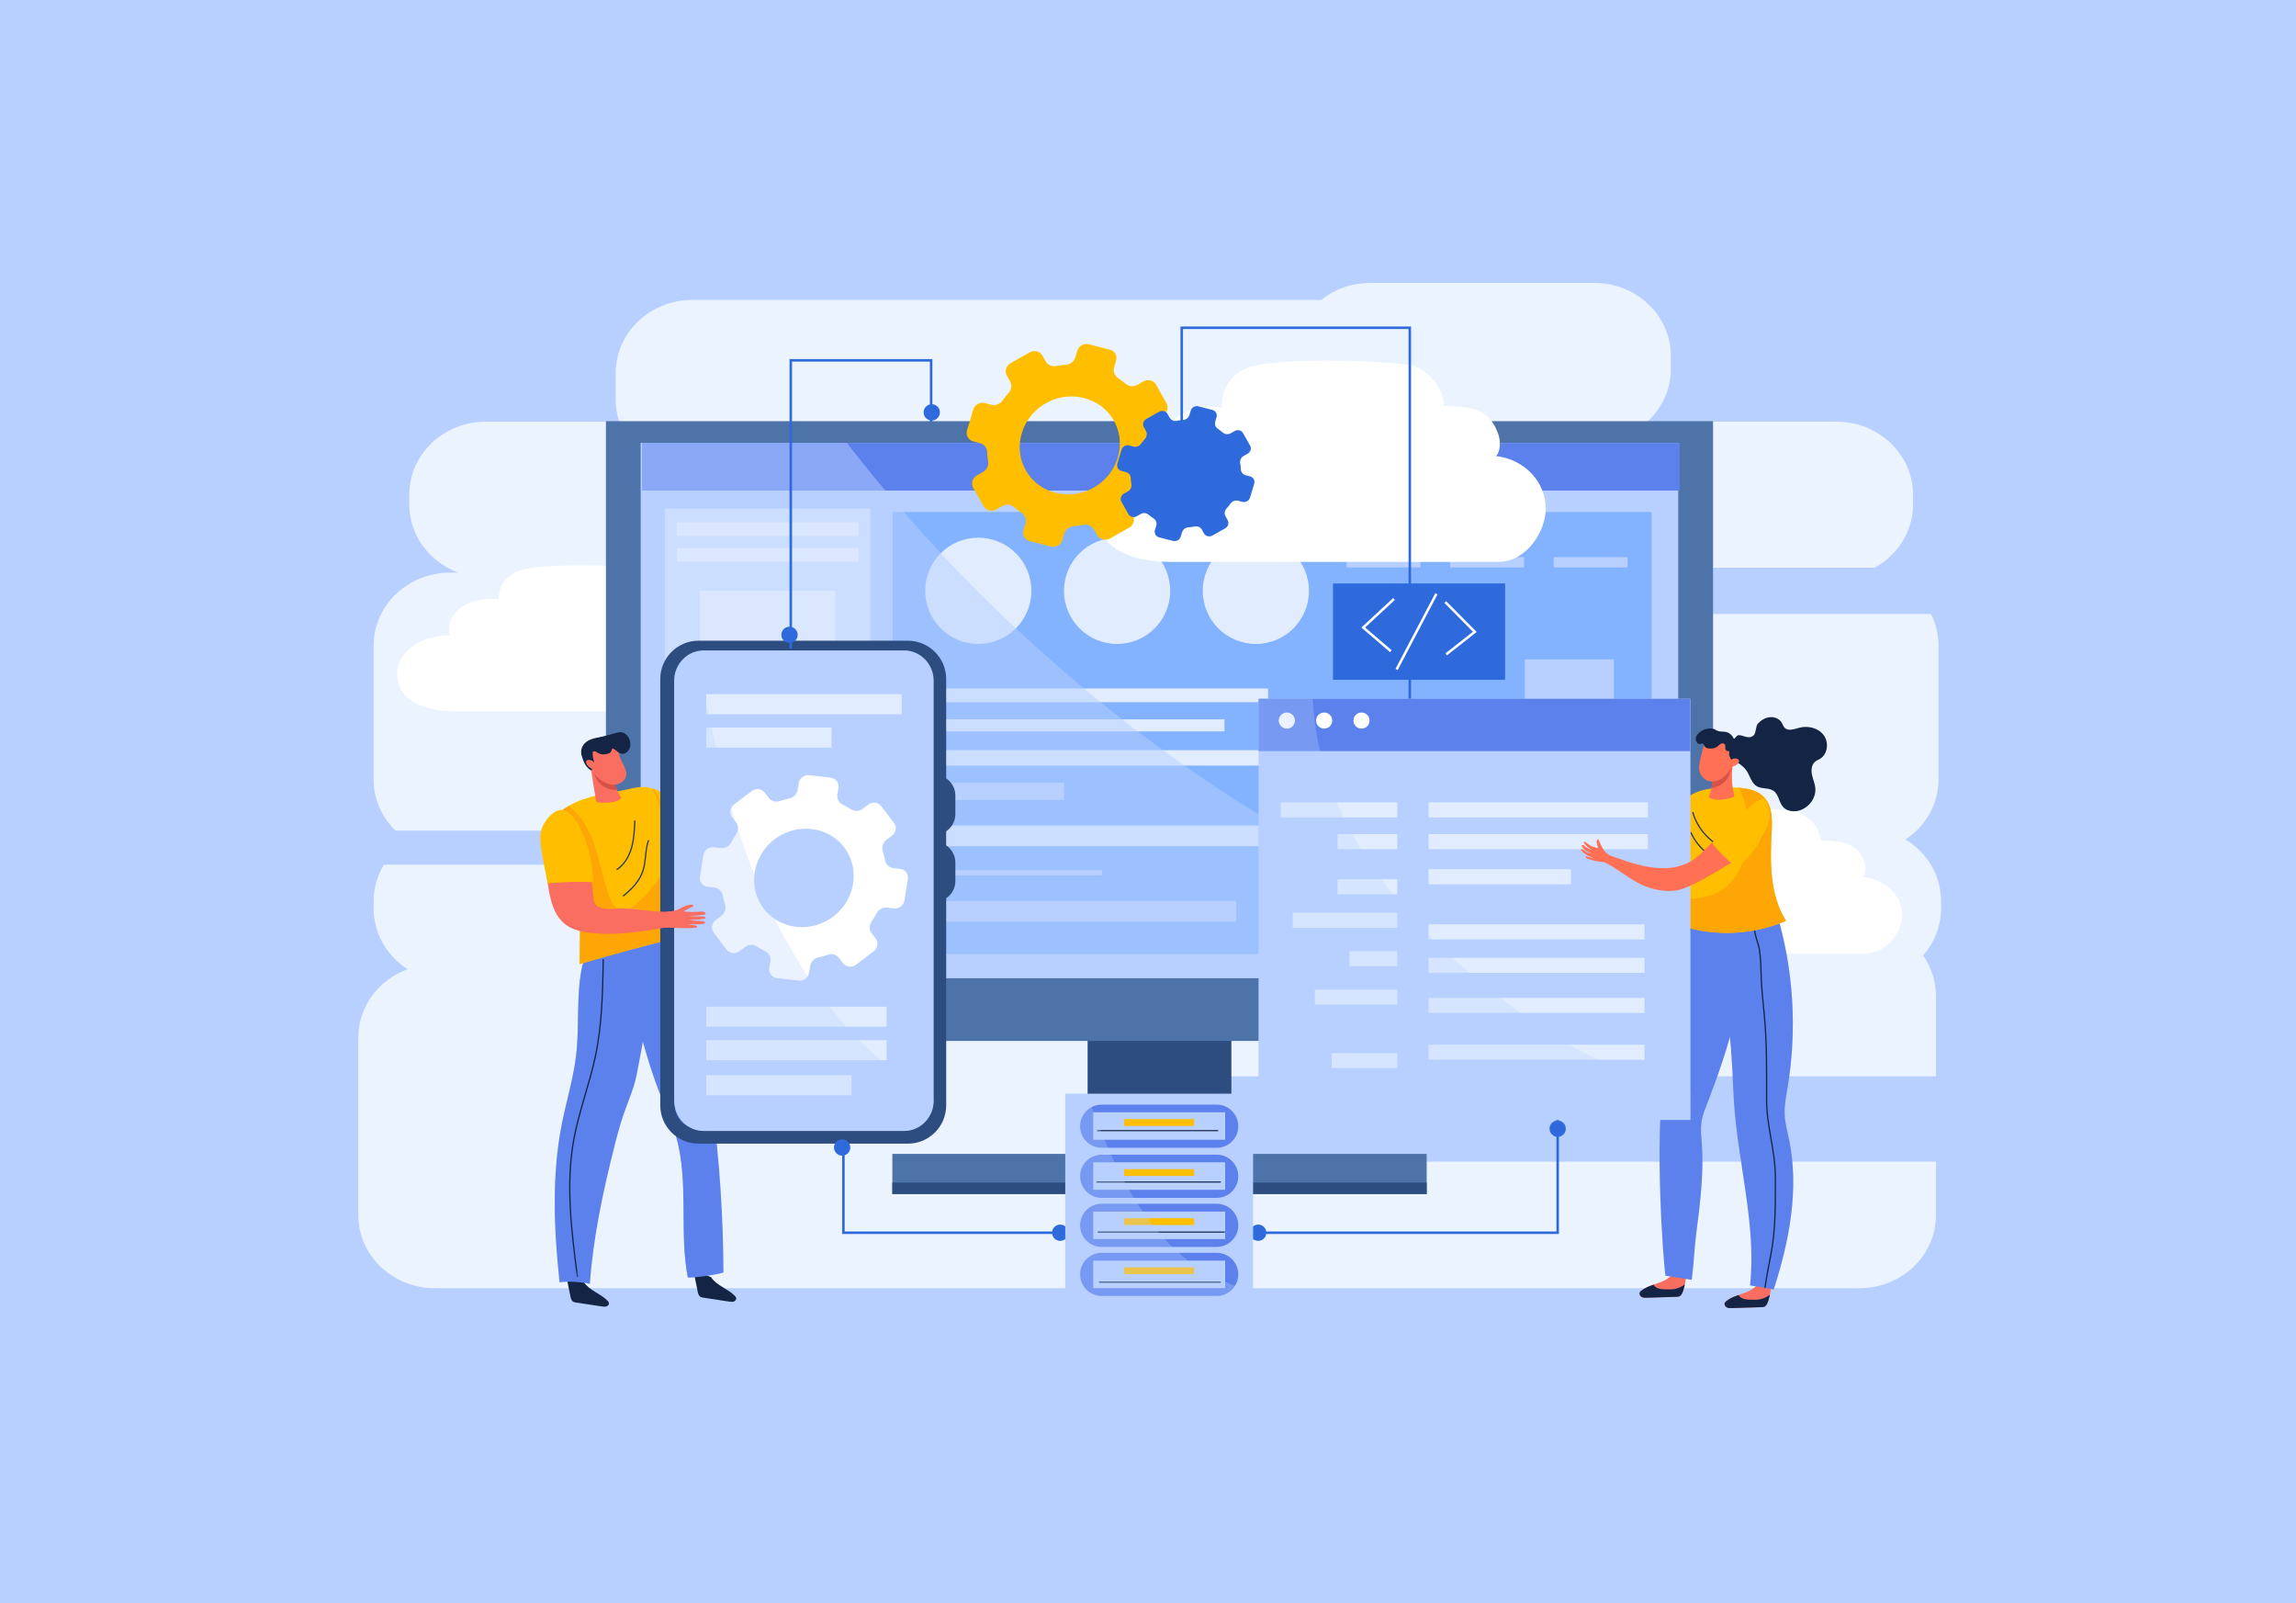 <svg width="487" height="340" viewBox="0 0 487 340" fill="none" xmlns="http://www.w3.org/2000/svg">
<rect width="487" height="340" fill="#B8D0FF"/>
<path d="M246.021 246.303C240.796 246.303 236.559 242.258 236.559 237.272C236.559 232.286 240.796 228.24 246.021 228.24H410.63V211.208C410.63 208.024 409.62 205.063 407.898 202.602C410.28 199.907 411.715 196.43 411.715 192.63V191.083C411.715 185.581 408.706 180.754 404.182 178.011C408.408 175.215 411.173 170.558 411.173 165.28V136.893C411.173 134.49 410.599 132.215 409.573 130.185H307.11C304.272 130.185 301.975 127.989 301.975 125.284C301.975 122.578 304.277 120.382 307.11 120.382H397.633C402.492 117.708 405.767 112.701 405.767 106.965V104.903C405.767 96.35 398.505 89.418 389.548 89.418H349.398C352.481 86.6 354.405 82.629 354.405 78.233V75.485C354.405 66.932 347.144 60 338.187 60H290.615C286.65 60 283.024 61.361 280.207 63.615H146.817C137.86 63.615 130.599 70.547 130.599 79.1V84.777C130.599 86.393 130.859 87.956 131.343 89.423H103.031C94.074 89.423 86.812 96.355 86.812 104.908V106.971C86.812 113.562 91.129 119.186 97.21 121.424H95.461C86.504 121.424 79.243 128.356 79.243 136.909V165.296C79.243 169.516 81.018 173.344 83.894 176.135H191.688C193.777 176.135 195.473 177.751 195.473 179.749C195.473 181.748 193.777 183.364 191.688 183.364H81.427C80.045 185.645 79.248 188.281 79.248 191.104V192.651C79.248 198.02 82.113 202.751 86.462 205.531C80.348 207.748 76 213.393 76 220.006V257.684C76 266.238 83.261 273.169 92.219 273.169H394.407C403.364 273.169 410.625 266.238 410.625 257.684V246.33H246.016L246.021 246.303Z" fill="#EBF3FF"/>
<path d="M152.628 134.568C153.436 133.813 153.362 132.197 153.037 131.32C151.857 128.136 149.593 126.86 144.282 126.86C144.096 126.86 143.91 126.86 143.729 126.871C143.692 123.591 140.162 120.784 137.68 120.524C130.472 119.753 115.109 119.434 110.341 120.949C107.949 121.709 105.796 123.628 105.796 126.929C105.796 126.993 105.796 127.062 105.801 127.126C105.2 127.03 104.573 126.977 103.935 126.977C99.13 126.977 95.233 129.827 95.233 133.34C95.233 133.824 95.308 134.292 95.446 134.738C95.377 134.738 95.302 134.738 95.233 134.738C95.01 134.738 94.792 134.744 94.569 134.754H94.085C93.707 134.754 93.335 134.808 92.979 134.909C87.977 135.674 84.219 138.938 84.219 142.85C84.219 147.332 87.924 150.856 96.998 150.856H152.995C157.869 150.856 161.096 146.082 161.096 142.68C161.096 138.497 157.396 135.052 152.628 134.568Z" fill="white"/>
<path d="M395.029 185.956C395.837 185.202 395.763 183.586 395.439 182.708C394.259 179.524 391.994 178.248 386.683 178.248C386.497 178.248 386.311 178.248 386.131 178.259C386.093 174.979 382.564 172.173 380.081 171.907C372.873 171.136 357.51 170.817 352.742 172.332C350.35 173.092 348.197 175.011 348.197 178.312C348.197 178.376 348.197 178.44 348.202 178.509C347.602 178.413 346.974 178.36 346.336 178.36C341.531 178.36 337.634 181.209 337.634 184.723C337.634 185.207 337.709 185.675 337.847 186.121C337.778 186.121 337.704 186.121 337.634 186.121C337.411 186.121 337.193 186.127 336.97 186.137H336.486C336.109 186.137 335.737 186.19 335.381 186.291C330.378 187.057 326.62 190.321 326.62 194.233C326.62 198.714 330.325 202.239 339.399 202.239H395.396C400.271 202.239 403.497 197.465 403.497 194.063C403.497 189.879 399.798 186.435 395.029 185.951V185.956Z" fill="white"/>
<path d="M261.187 218.742H230.69V245.518H261.187V218.742Z" fill="#2D4C7F"/>
<path d="M302.613 244.688H189.27V253.209H302.613V244.688Z" fill="#4E73A8"/>
<path d="M302.613 250.773H189.27V253.208H302.613V250.773Z" fill="#2D4C7F"/>
<path d="M363.351 89.312H128.525V220.735H363.351V89.312Z" fill="#4E73A8"/>
<path d="M355.968 93.926H135.909V207.429H355.968V93.926Z" fill="#B8D0FF"/>
<path d="M356.272 93.926H136.165V104.026H356.272V93.926Z" fill="#5D81EC"/>
<path d="M184.629 107.844H141.023V203.055H184.629V107.844Z" fill="#E1EDFF"/>
<path d="M182.083 110.754H143.564V113.662H182.083V110.754Z" fill="white"/>
<path d="M182.083 116.207H143.564V119.115H182.083V116.207Z" fill="white"/>
<path d="M182.083 161.629H143.564V164.537H182.083V161.629Z" fill="white"/>
<path d="M182.083 167.535H143.564V169.172H182.083V167.535Z" fill="white"/>
<path d="M182.083 170.805H143.564V172.442H182.083V170.805Z" fill="white"/>
<path d="M182.083 174.441H143.564V176.079H182.083V174.441Z" fill="white"/>
<path d="M177.181 125.289H148.476V154.361H177.181V125.289Z" fill="white"/>
<path d="M150.814 181.129V194.519L162.376 187.827L150.814 181.129Z" fill="#B8D0FF"/>
<path d="M165.417 181.129V194.519L176.979 187.827L165.417 181.129Z" fill="#B8D0FF"/>
<path d="M350.317 108.57H189.333V202.325H350.317V108.57Z" fill="#83B3FF"/>
<path d="M218.767 125.288C218.767 131.507 213.722 136.552 207.502 136.552C201.283 136.552 196.238 131.507 196.238 125.288C196.238 119.068 201.283 114.023 207.502 114.023C213.722 114.023 218.767 119.068 218.767 125.288Z" fill="#E1EDFF"/>
<path d="M248.206 125.288C248.206 131.507 243.161 136.552 236.942 136.552C230.722 136.552 225.678 131.507 225.678 125.288C225.678 119.068 230.722 114.023 236.942 114.023C243.161 114.023 248.206 119.068 248.206 125.288Z" fill="#E1EDFF"/>
<path d="M277.64 125.288C277.64 131.507 272.595 136.552 266.376 136.552C260.156 136.552 255.111 131.507 255.111 125.288C255.111 119.068 260.156 114.023 266.376 114.023C272.595 114.023 277.64 119.068 277.64 125.288Z" fill="#E1EDFF"/>
<path d="M301.306 118.145H285.635V120.324H301.306V118.145Z" fill="#B8D0FF"/>
<path d="M323.265 118.145H307.594V120.324H323.265V118.145Z" fill="#B8D0FF"/>
<path d="M345.23 118.145H329.559V120.324H345.23V118.145Z" fill="#B8D0FF"/>
<path d="M268.975 146H196.238V148.908H268.975V146Z" fill="#E1EDFF"/>
<path d="M259.72 152.547H196.238V155.093H259.72V152.547Z" fill="#E1EDFF"/>
<path d="M314.706 159.082H196.238V162.351H314.706V159.082Z" fill="#E1EDFF"/>
<path d="M225.73 165.988H196.238V169.624H225.73V165.988Z" fill="#B8D0FF"/>
<path d="M277.714 175.074H196.238V179.433H277.714V175.074Z" fill="#E1EDFF"/>
<path d="M233.731 184.523H196.238V185.613H233.731V184.523Z" fill="#B8D0FF"/>
<path d="M262.218 191.062H196.238V195.421H262.218V191.062Z" fill="#B8D0FF"/>
<path d="M342.323 139.82H323.425V195.418H342.323V139.82Z" fill="#B8D0FF"/>
<g style="mix-blend-mode:multiply" opacity="0.5">
<path d="M340.015 206.763C331.297 204.658 322.978 201.267 314.855 197.508C306.712 193.734 298.531 189.944 290.509 185.915C247.477 164.284 209.23 132.055 179.626 93.93H135.909V207.433H342.987C341.993 207.22 340.999 207.002 340.015 206.763Z" fill="#B8D0FF"/>
</g>
<path d="M317.338 96.705C318.338 95.668 318.253 93.436 317.849 92.234C316.382 87.849 313.57 86.094 306.973 86.094C306.744 86.094 306.51 86.094 306.287 86.105C306.239 81.587 301.859 77.722 298.776 77.355C289.824 76.292 270.735 75.851 264.813 77.94C261.847 78.987 259.168 81.629 259.168 86.179C259.168 86.27 259.168 86.36 259.173 86.451C258.423 86.318 257.653 86.249 256.855 86.249C250.886 86.249 246.043 90.172 246.043 95.014C246.043 95.679 246.138 96.322 246.309 96.944C246.218 96.944 246.133 96.944 246.043 96.944C245.766 96.944 245.49 96.955 245.219 96.965H244.618C244.15 96.965 243.688 97.04 243.247 97.178C237.033 98.23 232.365 102.728 232.365 108.118C232.365 114.289 236.969 119.148 248.238 119.148H317.806C323.866 119.148 327.869 112.572 327.869 107.889C327.869 102.127 323.271 97.38 317.349 96.715L317.338 96.705Z" fill="white"/>
<path d="M247.414 85.485L245.192 81.557C244.677 80.648 243.486 80.339 242.534 80.876L241.259 81.599C240.445 82.056 239.446 81.971 238.766 81.387C238.239 80.945 237.697 80.531 237.139 80.153C236.384 79.654 236.06 78.729 236.32 77.857L236.73 76.48C237.043 75.459 236.448 74.412 235.411 74.152L230.941 73.004C229.904 72.738 228.814 73.349 228.511 74.375L228.097 75.746C227.836 76.624 227.039 77.256 226.119 77.336C225.428 77.384 224.726 77.479 224.035 77.612C223.132 77.793 222.228 77.389 221.787 76.613L221.096 75.39C220.58 74.481 219.395 74.178 218.443 74.71L214.345 77.022C213.393 77.559 213.042 78.729 213.553 79.643L214.249 80.866C214.685 81.642 214.568 82.625 213.946 83.316C213.473 83.837 213.037 84.385 212.633 84.954C212.096 85.703 211.145 86.054 210.257 85.825L208.869 85.469C207.827 85.209 206.738 85.82 206.435 86.846L205.111 91.263C204.803 92.284 205.393 93.326 206.429 93.592L207.822 93.948C208.71 94.171 209.337 94.926 209.374 95.835C209.406 96.505 209.475 97.185 209.592 97.855C209.741 98.737 209.295 99.641 208.487 100.098L207.211 100.816C206.259 101.347 205.908 102.528 206.424 103.431L208.646 107.36C209.162 108.274 210.353 108.577 211.304 108.035L212.58 107.317C213.393 106.855 214.393 106.94 215.073 107.53C215.589 107.976 216.136 108.38 216.7 108.758C217.46 109.263 217.779 110.182 217.513 111.054L217.098 112.426C216.795 113.452 217.385 114.493 218.422 114.759L222.893 115.902C223.934 116.168 225.014 115.551 225.327 114.531L225.736 113.159C226.002 112.293 226.794 111.644 227.714 111.575C228.41 111.522 229.101 111.426 229.798 111.299C230.707 111.118 231.61 111.522 232.052 112.303L232.737 113.521C233.258 114.435 234.449 114.738 235.395 114.201L239.494 111.894C240.445 111.357 240.796 110.182 240.275 109.273L239.589 108.056C239.148 107.28 239.26 106.296 239.882 105.611C240.355 105.079 240.796 104.542 241.2 103.973C241.742 103.224 242.699 102.873 243.576 103.102L244.974 103.453C246.006 103.718 247.095 103.107 247.409 102.081L248.733 97.669C249.041 96.648 248.451 95.606 247.414 95.341L246.022 94.984C245.139 94.761 244.517 94.006 244.475 93.097C244.437 92.427 244.374 91.747 244.257 91.077C244.103 90.195 244.549 89.296 245.362 88.839L246.638 88.122C247.584 87.579 247.941 86.415 247.42 85.501L247.414 85.485ZM232.721 102.948C227.209 106.626 219.862 104.75 217.189 98.982C215.084 94.442 216.769 88.855 221.106 85.958C226.608 82.285 233.955 84.161 236.634 89.934C238.728 94.469 237.049 100.056 232.727 102.948H232.721Z" fill="#FFBF00"/>
<path d="M265.138 94.464L263.66 91.849C263.314 91.243 262.528 91.04 261.895 91.397L261.05 91.875C260.508 92.183 259.838 92.125 259.391 91.737C259.04 91.439 258.684 91.168 258.307 90.918C257.807 90.589 257.589 89.972 257.765 89.393L258.036 88.478C258.243 87.798 257.85 87.102 257.159 86.931L254.182 86.166C253.491 85.99 252.768 86.394 252.566 87.08L252.289 87.995C252.119 88.579 251.588 88.999 250.971 89.052C250.514 89.084 250.046 89.148 249.584 89.239C248.983 89.355 248.382 89.09 248.085 88.574L247.627 87.761C247.287 87.16 246.495 86.953 245.863 87.309L243.136 88.845C242.503 89.201 242.269 89.983 242.609 90.589L243.072 91.402C243.364 91.923 243.284 92.577 242.87 93.034C242.556 93.379 242.269 93.746 241.998 94.124C241.642 94.623 241.004 94.857 240.419 94.703L239.494 94.464C238.803 94.288 238.08 94.698 237.878 95.378L236.996 98.318C236.788 98.998 237.182 99.695 237.873 99.865L238.798 100.104C239.393 100.253 239.808 100.753 239.834 101.359C239.856 101.805 239.904 102.257 239.978 102.703C240.079 103.293 239.781 103.889 239.239 104.197L238.394 104.67C237.761 105.026 237.527 105.813 237.868 106.414L239.345 109.029C239.691 109.635 240.478 109.837 241.116 109.476L241.961 108.997C242.503 108.694 243.167 108.748 243.619 109.136C243.959 109.433 244.326 109.704 244.704 109.954C245.209 110.289 245.421 110.906 245.246 111.485L244.969 112.394C244.767 113.08 245.161 113.771 245.852 113.946L248.823 114.707C249.515 114.882 250.237 114.478 250.439 113.798L250.716 112.883C250.891 112.304 251.418 111.873 252.034 111.831C252.497 111.793 252.959 111.73 253.422 111.645C254.028 111.522 254.628 111.793 254.921 112.309L255.383 113.122C255.729 113.728 256.515 113.93 257.148 113.574L259.875 112.038C260.508 111.682 260.741 110.9 260.396 110.294L259.939 109.481C259.641 108.965 259.721 108.312 260.135 107.854C260.449 107.504 260.747 107.142 261.013 106.765C261.374 106.265 262.012 106.036 262.597 106.185L263.522 106.419C264.207 106.595 264.93 106.185 265.143 105.505L266.025 102.571C266.233 101.89 265.839 101.199 265.148 101.018L264.223 100.779C263.633 100.63 263.224 100.131 263.192 99.525C263.171 99.078 263.123 98.626 263.049 98.18C262.942 97.59 263.24 96.994 263.782 96.691L264.633 96.213C265.26 95.857 265.499 95.081 265.154 94.475L265.138 94.464Z" fill="#2E6ADB"/>
<path d="M156.997 276.987C156.997 278.651 148.189 280.001 137.329 280.001C126.468 280.001 117.66 278.651 117.66 276.987C117.66 275.323 126.468 273.973 137.329 273.973C148.189 273.973 156.997 275.323 156.997 276.987Z" fill="#B8D0FF"/>
<path d="M150.805 270.819C152.006 272.653 154.372 273.248 155.887 274.817C155.993 274.928 156.1 275.05 156.142 275.205C156.232 275.534 155.977 275.874 155.669 275.991C155.361 276.108 155.015 276.06 154.691 276.013C152.841 275.731 150.996 275.449 149.146 275.173C148.944 275.141 148.742 275.109 148.567 275.003C148.19 274.774 148.067 274.28 147.977 273.838C147.706 272.509 147.44 271.181 147.169 269.852C148.402 270.027 149.62 270.303 150.81 270.819" fill="#132444"/>
<path d="M146.408 270.907C146.238 270.907 146.068 270.907 145.893 270.902C144.037 261.296 146.121 250.755 143.479 241.255C142.661 238.31 141.406 235.541 140.284 232.724C136.659 223.602 133.507 211.322 132.741 201.397C136.425 200.542 140.019 200.329 143.617 198.676C150.299 220.922 153.367 246.391 153.452 269.865C151.139 270.445 148.784 270.785 146.408 270.907Z" fill="#5D81EC"/>
<g style="mix-blend-mode:multiply" opacity="0.4">
<path d="M138.615 217.688C141.518 222.286 143.07 227.687 144.798 232.833C148.944 245.165 148.885 258.444 148.636 270.718C147.897 270.798 147.152 270.867 146.403 270.91C146.233 270.91 146.063 270.91 145.887 270.904C144.032 261.299 146.116 250.758 143.474 241.258C142.655 238.313 141.401 235.544 140.279 232.726C137.94 226.842 136.175 220.681 135.006 214.387C136.478 215.083 137.674 216.21 138.61 217.693L138.615 217.688Z" fill="#5D81EC"/>
</g>
<path d="M123.811 271.85C125.012 273.684 127.378 274.28 128.893 275.853C128.999 275.965 129.105 276.087 129.148 276.236C129.238 276.565 128.983 276.906 128.675 277.023C128.366 277.14 128.021 277.092 127.697 277.044C125.847 276.762 124.002 276.48 122.152 276.204C121.95 276.172 121.748 276.14 121.573 276.034C121.195 275.805 121.073 275.311 120.983 274.87C120.712 273.541 120.441 272.212 120.175 270.883C121.408 271.058 122.631 271.335 123.816 271.85" fill="#132444"/>
<path d="M140.636 198.504C139.477 203.373 135.623 225.386 134.9 228.565C134.299 231.186 133.194 233.641 132.311 236.172C131.535 238.404 130.929 240.696 130.35 242.992C127.915 252.598 125.826 262.347 125.114 272.25C123.009 271.788 120.829 271.665 118.692 271.899C117.507 260.747 116.996 249.376 119.165 238.383C120.138 233.471 121.637 228.666 122.211 223.69C122.918 217.598 122.222 211.363 123.381 205.345C123.492 204.766 123.631 204.171 123.992 203.713C124.465 203.113 125.231 202.858 125.948 202.634C130.823 201.141 135.729 199.764 140.647 198.504" fill="#5D81EC"/>
<path d="M127.957 203.395C127.835 210.305 127.712 217.263 126.282 224.025C125.039 229.926 122.822 235.598 121.727 241.53C119.957 251.157 121.216 261.055 122.476 270.762" stroke="#132444" stroke-width="0.266" stroke-miterlimit="10"/>
<g style="mix-blend-mode:multiply" opacity="0.3">
<path d="M122.205 223.693C122.822 218.377 122.37 212.955 123.019 207.66C124.917 211.886 125.437 216.208 124.906 220.987C124.029 228.838 121.275 236.328 120.547 244.206C119.989 250.266 119.659 256.523 120.425 262.578C120.813 265.656 121.53 271.104 125.124 272.045C125.124 272.114 125.113 272.178 125.108 272.247C123.003 271.785 120.823 271.663 118.686 271.896C117.501 260.744 116.991 249.373 119.159 238.38C120.132 233.468 121.631 228.663 122.205 223.687V223.693Z" fill="#5D81EC"/>
</g>
<path d="M139.684 168.13C144.468 172.224 149.465 176.046 154.637 179.575C156.918 175.557 158.874 171.331 160.464 166.961C161.59 167.535 162.723 168.114 163.85 168.689C163.207 173.281 161.846 177.763 159.852 181.904C159.273 183.11 158.587 184.344 157.481 185.029C155.286 186.39 152.511 185.093 150.273 183.796C147.881 182.414 145.489 181.027 143.097 179.644C142.735 179.437 142.363 179.219 142.097 178.884C141.709 178.401 141.603 177.741 141.513 177.119C141.082 174.228 140.652 171.336 139.679 168.13" fill="#FA6E61"/>
<path d="M139.131 167.389C142.629 169.239 145.839 171.631 148.609 174.454C148.912 174.762 149.226 175.113 149.236 175.544C149.247 175.836 149.103 176.113 148.965 176.378C148.088 178.069 147.211 179.754 146.328 181.444C146.265 181.572 146.19 181.705 146.057 181.763C145.903 181.832 145.728 181.774 145.568 181.715C142.783 180.674 139.817 179.483 138.179 177C137.148 175.437 136.771 173.534 136.574 171.669C136.457 170.574 136.409 169.393 136.978 168.453C137.547 167.506 138.95 167.001 139.126 167.389" fill="#FFBF00"/>
<path d="M159.9 168.469C160.225 167.299 160.623 165.566 160.395 164.609C160.241 163.966 160.118 162.797 160.384 162.228C160.453 162.079 160.65 161.936 160.809 162.042C160.921 162.116 160.926 162.254 160.926 162.371C160.926 162.834 161.352 164.647 161.33 164.221C161.819 163.456 162.303 162.106 162.558 161.234C162.617 161.032 162.67 160.825 162.813 160.66C162.957 160.5 163.292 160.304 163.451 160.479C163.653 160.708 162.994 162.568 162.766 163.61L163.818 161.143C163.903 160.941 164.158 160.697 164.35 160.867C164.605 161.096 163.85 163.052 163.606 164.142C163.972 163.376 164.334 162.611 164.701 161.845C164.849 161.537 165.285 161.037 165.402 161.383C165.62 162.01 164.818 163.541 164.419 164.684C164.701 164.221 164.977 163.759 165.259 163.296C165.349 163.142 165.578 162.983 165.727 163.121C165.806 163.195 165.79 163.302 165.769 163.392C165.312 165.385 164.6 166.874 163.808 169.016C162.702 168.384 160.857 169.346 159.911 168.447" fill="#FA6E61"/>
<path d="M138.701 167.443C136.447 166.215 133.858 167.326 131.322 167.751C127.203 168.443 122.918 169.197 119.511 171.616C119.218 171.823 118.936 172.041 118.734 172.339C118.437 172.78 118.373 173.333 118.346 173.865C118.038 180.063 121.935 185.692 122.806 191.832C123.072 193.709 123.051 195.617 123.03 197.515C123.003 199.827 122.982 202.134 122.955 204.447C130.296 202.278 137.691 200.284 145.128 198.477C144.569 188.823 142.246 179.372 139.929 169.989C139.642 168.815 139.073 167.656 138.701 167.448" fill="#FFBF00"/>
<path d="M118.346 173.858C118.372 173.326 118.436 172.773 118.734 172.332C118.931 172.04 119.218 171.816 119.51 171.609C119.866 171.359 120.233 171.125 120.605 170.907C121.434 171.593 122.21 172.348 122.912 173.156C124.172 174.612 125.023 176.356 125.703 178.147C127.08 181.794 127.728 185.669 128.972 189.358C129.259 190.214 129.568 191.07 130.099 191.804C130.604 192.5 131.433 193.026 132.326 192.968C133.262 192.904 134.107 192.394 134.814 191.809C135.58 191.176 136.313 190.512 136.983 189.773C137.664 189.018 138.259 188.2 138.892 187.408C139.184 187.046 139.545 186.754 139.822 186.36C140.093 185.972 140.252 185.531 140.454 185.101C140.906 184.165 141.028 183.065 141.124 182.039C141.225 180.944 141.209 179.843 141.124 178.748C140.97 176.643 140.678 174.527 140.274 172.454C139.912 170.62 139.381 168.808 138.323 167.25C138.45 167.303 138.573 167.362 138.695 167.431C139.072 167.638 139.636 168.797 139.923 169.972C142.24 179.359 144.563 188.811 145.122 198.459C137.685 200.267 130.291 202.255 122.949 204.429L123.024 197.497C123.045 195.599 123.066 193.696 122.801 191.814C121.929 185.669 118.032 180.045 118.341 173.847" fill="#FFA607"/>
<path d="M137.568 178.176C136.808 180.222 137.063 182.524 136.393 184.603C135.681 186.825 133.98 188.589 132.141 190.03" stroke="#26395E" stroke-width="0.266" stroke-miterlimit="10"/>
<path d="M134.649 174.004C134.575 175.934 134.495 177.879 133.969 179.734C133.443 181.59 132.411 183.376 130.801 184.434" stroke="#26395E" stroke-width="0.266" stroke-miterlimit="10"/>
<path d="M130.265 165.229C130.462 166.649 130.983 168.02 131.78 169.222C130.94 170.051 129.632 170.205 128.436 170.226C127.846 170.237 127.246 170.226 126.677 170.072C126.613 170.056 126.544 170.035 126.501 169.987C126.454 169.939 126.443 169.87 126.432 169.801C125.991 167.271 125.592 164.73 125.226 162.183C126.438 162.396 127.692 162.013 128.915 162.173C129.032 162.189 129.154 162.21 129.25 162.274C129.367 162.354 129.436 162.486 129.494 162.619C129.909 163.534 130.164 164.501 130.265 165.229Z" fill="#FA6E61"/>
<path d="M127.128 166.063C126.102 164.973 125.932 163.448 125.23 162.183C126.442 162.395 127.697 162.012 128.914 162.167C129.031 162.183 129.154 162.204 129.249 162.268C129.366 162.347 129.435 162.48 129.494 162.613C129.908 163.527 130.164 164.495 130.265 165.223C130.376 166.01 130.583 166.775 130.886 167.514C129.483 167.573 128.08 167.068 127.128 166.058" fill="#D75246"/>
<path d="M130.807 158.545C131.2 159.369 131.36 160.278 131.716 161.118C132.205 162.26 133.082 163.398 132.795 164.605C132.561 165.583 131.551 166.274 130.52 166.38C129.489 166.487 128.457 166.098 127.602 165.53C125.959 164.445 124.816 162.67 124.54 160.761C124.449 160.129 124.412 159.571 125.045 158.938C125.762 158.22 126.491 157.854 127.458 157.503C128.829 157.008 130.419 157.721 130.812 158.545" fill="#FA6E61"/>
<path d="M128.468 156.288C129.653 156.378 130.711 157.292 130.94 158.419C130.956 158.499 130.966 158.589 130.924 158.664C130.839 158.797 130.637 158.775 130.493 158.712C130.35 158.648 130.201 158.552 130.047 158.595C129.797 158.658 129.786 158.993 129.696 159.227C129.537 159.663 129.01 159.849 128.537 159.924C128.069 159.998 127.575 160.009 127.139 159.817C126.847 159.69 126.597 159.477 126.294 159.371C125.991 159.264 125.587 159.312 125.438 159.589C125.252 159.934 125.587 160.37 125.443 160.737C125.348 160.982 125.055 161.114 124.784 161.13C124.284 161.157 123.795 160.865 123.535 160.45C123.274 160.035 123.216 159.52 123.301 159.041C123.386 158.536 123.625 158.052 123.981 157.67C124.821 156.761 126.161 156.5 127.4 156.293C127.889 156.213 128.436 156.139 128.463 156.293" fill="#132444"/>
<path d="M127.234 156.346C128.403 156.032 129.573 155.724 130.742 155.41C131.061 155.325 131.396 155.24 131.726 155.261C132.194 155.298 132.614 155.553 132.927 155.872C133.645 156.606 133.895 157.712 133.554 158.653C133.321 159.296 132.704 159.902 131.976 159.843C131.215 159.78 130.737 159.062 130.051 158.748C129.908 158.679 129.727 158.637 129.584 158.711C129.504 158.754 129.451 158.833 129.387 158.902C129.18 159.115 128.839 159.19 128.542 159.131C128.239 159.073 127.973 158.902 127.76 158.7C127.122 158.089 126.915 157.122 127.239 156.34" fill="#132444"/>
<path d="M125.783 158.963C125.645 159.712 125.693 160.493 125.926 161.222C125.958 161.317 125.99 161.418 125.996 161.519C126.001 161.636 125.969 161.753 125.932 161.865C125.778 162.381 125.624 162.896 125.475 163.412C124.534 162.96 123.758 161.902 123.338 159.978C123.263 159.638 123.327 159.59 123.481 159.276C123.742 158.771 124.401 158.638 124.97 158.601C125.156 158.59 125.352 158.58 125.523 158.66C125.693 158.739 125.82 158.931 125.783 158.963Z" fill="#132444"/>
<path d="M125.975 161.649C125.683 161.25 125.135 161.053 124.651 161.17C123.796 161.378 124.63 162.967 126.087 163.169C126.289 163.196 126.539 163.174 126.64 162.999C126.719 162.861 126.671 162.68 126.608 162.531C126.438 162.116 126.182 161.739 125.97 161.643" fill="#FA6E61"/>
<path d="M183.837 164.33H198.264C200.678 164.33 202.639 166.291 202.639 168.704V172.638C202.639 175.052 200.678 177.008 198.27 177.008H183.843C181.429 177.008 179.468 175.046 179.468 172.633V168.699C179.468 166.286 181.429 164.324 183.843 164.324L183.837 164.33Z" fill="#2D4C7F"/>
<path d="M183.837 178.537H198.264C200.678 178.537 202.639 180.498 202.639 182.911V186.845C202.639 189.259 200.678 191.215 198.27 191.215H183.843C181.429 191.215 179.468 189.253 179.468 186.84V182.906C179.468 180.493 181.429 178.531 183.843 178.531L183.837 178.537Z" fill="#2D4C7F"/>
<path d="M140.046 234.396V143.99C140.046 139.514 143.687 135.867 148.168 135.867H192.571C197.047 135.867 200.694 139.514 200.694 143.99V234.396C200.694 238.877 197.053 242.518 192.571 242.518H148.168C143.687 242.518 140.046 238.877 140.046 234.396ZM148.168 138.988C145.41 138.988 143.166 141.231 143.166 143.99V234.396C143.166 237.155 145.41 239.403 148.168 239.403H192.571C195.33 239.403 197.574 237.16 197.574 234.396V143.99C197.574 141.231 195.33 138.988 192.571 138.988H148.168Z" fill="#2D4C7F"/>
<path d="M142.996 233.366C142.996 236.938 145.808 239.825 149.274 239.825H191.763C195.229 239.825 198.041 236.933 198.041 233.366V144.384C198.041 140.818 195.229 137.926 191.763 137.926H149.274C145.808 137.926 142.996 140.818 142.996 144.384V233.366Z" fill="#B8D0FF"/>
<path d="M189.631 174.529L186.899 170.936C186.266 170.101 185.049 169.958 184.177 170.617L183.013 171.499C182.269 172.063 181.264 172.116 180.515 171.627C179.935 171.255 179.34 170.92 178.739 170.627C177.921 170.234 177.479 169.362 177.623 168.464L177.841 167.044C178.016 165.992 177.288 165.03 176.219 164.918L171.637 164.381C170.574 164.254 169.58 165.009 169.415 166.066L169.187 167.48C169.048 168.384 168.341 169.118 167.438 169.32C166.763 169.463 166.077 169.649 165.407 169.872C164.535 170.17 163.584 169.894 163.042 169.181L162.191 168.06C161.558 167.231 160.341 167.087 159.469 167.741L155.716 170.579C154.845 171.239 154.653 172.445 155.286 173.28L156.136 174.396C156.673 175.109 156.689 176.097 156.163 176.863C155.764 177.442 155.403 178.043 155.079 178.66C154.648 179.478 153.75 179.951 152.841 179.845L151.416 179.675C150.347 179.553 149.348 180.307 149.189 181.365L148.471 185.916C148.301 186.968 149.029 187.925 150.087 188.047L151.512 188.212C152.421 188.318 153.149 188.978 153.303 189.871C153.425 190.53 153.585 191.194 153.792 191.843C154.058 192.699 153.739 193.65 152.995 194.214L151.825 195.096C150.953 195.75 150.767 196.967 151.395 197.796L154.127 201.395C154.76 202.23 155.982 202.373 156.849 201.709L158.018 200.826C158.762 200.263 159.762 200.21 160.517 200.699C161.091 201.071 161.686 201.401 162.292 201.698C163.111 202.097 163.552 202.963 163.403 203.867L163.18 205.281C163.015 206.339 163.743 207.296 164.806 207.418L169.389 207.95C170.452 208.072 171.446 207.317 171.616 206.265L171.839 204.851C171.988 203.952 172.684 203.208 173.588 203.017C174.269 202.868 174.944 202.682 175.613 202.458C176.485 202.155 177.442 202.437 177.984 203.149L178.83 204.266C179.467 205.1 180.685 205.244 181.557 204.579L185.31 201.741C186.181 201.082 186.373 199.87 185.735 199.035L184.89 197.919C184.347 197.212 184.331 196.218 184.852 195.457C185.251 194.867 185.613 194.272 185.942 193.655C186.378 192.837 187.276 192.364 188.18 192.47L189.61 192.629C190.668 192.757 191.667 192.002 191.837 190.944L192.56 186.394C192.73 185.342 192.007 184.385 190.939 184.262L189.514 184.098C188.611 183.991 187.888 183.327 187.728 182.434C187.601 181.775 187.446 181.11 187.239 180.462C186.963 179.606 187.287 178.654 188.031 178.091L189.201 177.208C190.067 176.544 190.264 175.342 189.626 174.508L189.631 174.529ZM177.416 193.804C172.445 198.19 164.913 197.318 161.495 191.96C158.8 187.739 159.719 181.982 163.626 178.527C168.586 174.146 176.118 175.018 179.542 180.382C182.226 184.597 181.312 190.354 177.416 193.804Z" fill="white"/>
<path d="M191.253 147.207H149.79V151.46H191.253V147.207Z" fill="#E1EDFF"/>
<path d="M176.369 154.293H149.79V158.546H176.369V154.293Z" fill="#E1EDFF"/>
<path d="M188.064 213.473H149.79V217.725H188.064V213.473Z" fill="#E1EDFF"/>
<path d="M188.064 220.566H149.79V224.819H188.064V220.566Z" fill="#E1EDFF"/>
<path d="M180.622 228.008H149.79V232.26H180.622V228.008Z" fill="#E1EDFF"/>
<g style="mix-blend-mode:multiply" opacity="0.3">
<path d="M196.909 232.375C192.3 229.515 188.117 226.06 184.125 222.397C175.959 214.902 169.49 205.014 164.467 195.201C159.22 184.947 155.6 174.172 152.937 162.987C151.533 157.097 150.3 151.176 148.96 145.275C148.439 142.984 147.642 140.65 147.169 138.301C144.74 139.194 142.996 141.575 142.996 144.382V233.363C142.996 236.936 145.808 239.822 149.274 239.822H191.763C195.229 239.822 198.041 236.93 198.041 233.363V233.034C197.653 232.821 197.271 232.603 196.904 232.38L196.909 232.375Z" fill="#B8D0FF"/>
</g>
<path d="M120.052 173.963C122.859 175.611 123.922 178.742 124.565 181.65C125.177 184.404 125.597 187.195 125.82 189.996C125.862 190.57 125.91 191.171 126.25 191.665C127.074 192.867 129.036 192.819 130.636 192.696C134.532 192.409 138.2 193.595 142.294 193.292C141.725 194.318 141.491 195.487 141.624 196.619C136.148 197.544 130.551 198.475 125.033 197.789C123.507 197.598 121.961 197.273 120.679 196.529C117.889 194.913 116.948 191.756 116.427 188.858C115.869 185.765 115.544 182.634 115.454 179.497C115.411 178.035 115.454 176.467 116.406 175.261C117.357 174.054 119.446 173.602 120.052 173.958" fill="#FA6E61"/>
<path d="M119.308 171.769C120.967 172.147 122.019 173.656 122.774 175.108C124.698 178.813 125.751 182.927 125.825 187.058C122.625 186.935 119.42 187.026 116.236 187.329C115.635 184.873 115.151 182.385 114.79 179.887C114.598 178.568 114.444 177.207 114.832 175.926C115.082 175.108 115.539 174.358 116.066 173.667C117.017 172.418 118.415 171.562 119.308 171.769Z" fill="#FFBF00"/>
<path d="M141.528 193.329C142.836 193.218 143.431 193.122 144.308 192.617C144.898 192.277 146.031 191.793 146.711 191.83C146.887 191.841 147.11 191.958 147.062 192.128C147.03 192.25 146.892 192.298 146.775 192.335C146.312 192.484 144.643 193.436 145.058 193.276C146.025 193.436 147.578 193.398 148.556 193.324C148.784 193.308 149.018 193.281 149.231 193.35C149.449 193.414 149.778 193.632 149.661 193.824C149.513 194.068 147.376 194.121 146.233 194.27C147.2 194.297 148.168 194.318 149.135 194.345C149.369 194.35 149.72 194.488 149.619 194.701C149.491 194.993 147.216 194.998 146.015 195.147L148.763 195.312C149.13 195.333 149.805 195.541 149.502 195.753C148.949 196.141 147.094 195.971 145.781 196.008C146.355 196.093 146.934 196.178 147.509 196.258C147.7 196.285 147.95 196.423 147.865 196.593C147.822 196.683 147.705 196.705 147.604 196.715C145.409 196.986 143.474 196.678 141.002 196.715C141.209 195.583 140.991 194.414 141.523 193.324" fill="#FA6E61"/>
<path d="M167.729 137.546V76.414H197.498V89.464" stroke="#2E6ADB" stroke-width="0.532" stroke-miterlimit="10"/>
<path d="M197.631 89.17C198.585 89.17 199.359 88.397 199.359 87.442C199.359 86.488 198.585 85.715 197.631 85.715C196.677 85.715 195.903 86.488 195.903 87.442C195.903 88.397 196.677 89.17 197.631 89.17Z" fill="#2E6ADB"/>
<path d="M167.464 136.35C168.418 136.35 169.192 135.576 169.192 134.622C169.192 133.668 168.418 132.895 167.464 132.895C166.51 132.895 165.736 133.668 165.736 134.622C165.736 135.576 166.51 136.35 167.464 136.35Z" fill="#2E6ADB"/>
<path d="M378.486 276.987C378.486 278.651 371.108 280.001 362.007 280.001C352.907 280.001 345.528 278.651 345.528 276.987C345.528 275.323 352.907 273.973 362.007 273.973C371.108 273.973 378.486 275.323 378.486 276.987Z" fill="#B8D0FF"/>
<path d="M299.03 149.773V69.504H250.656V101.627" stroke="#2E6ADB" stroke-width="0.532" stroke-miterlimit="10"/>
<path d="M178.627 245.061C179.581 245.061 180.355 244.287 180.355 243.333C180.355 242.379 179.581 241.605 178.627 241.605C177.673 241.605 176.899 242.379 176.899 243.333C176.899 244.287 177.673 245.061 178.627 245.061Z" fill="#2E6ADB"/>
<path d="M224.875 263.135C225.829 263.135 226.603 262.361 226.603 261.407C226.603 260.453 225.829 259.68 224.875 259.68C223.921 259.68 223.147 260.453 223.147 261.407C223.147 262.361 223.921 263.135 224.875 263.135Z" fill="#2E6ADB"/>
<path d="M178.894 242.307V261.407H330.394V235.359" stroke="#2E6ADB" stroke-width="0.532" stroke-miterlimit="10"/>
<path d="M266.87 263.135C267.824 263.135 268.598 262.361 268.598 261.407C268.598 260.453 267.824 259.68 266.87 259.68C265.916 259.68 265.143 260.453 265.143 261.407C265.143 262.361 265.916 263.135 266.87 263.135Z" fill="#2E6ADB"/>
<path d="M330.394 241.072C331.348 241.072 332.121 240.299 332.121 239.345C332.121 238.391 331.348 237.617 330.394 237.617C329.44 237.617 328.666 238.391 328.666 239.345C328.666 240.299 329.44 241.072 330.394 241.072Z" fill="#2E6ADB"/>
<path d="M265.791 231.918H225.954V279.032H265.791V231.918Z" fill="#B8D0FF"/>
<path d="M262.65 249.431C262.65 251.961 260.598 254.013 258.073 254.013H233.673C231.148 254.013 229.102 251.961 229.102 249.431C229.102 246.906 231.148 244.859 233.673 244.859H258.073C260.603 244.859 262.65 246.906 262.65 249.431Z" fill="#5D81EC"/>
<path d="M262.65 259.839C262.65 262.364 260.598 264.416 258.073 264.416H233.673C231.148 264.416 229.102 262.364 229.102 259.839C229.102 257.314 231.148 255.262 233.673 255.262H258.073C260.603 255.262 262.65 257.308 262.65 259.839Z" fill="#5D81EC"/>
<path d="M262.65 270.24C262.65 272.765 260.598 274.816 258.073 274.816H233.673C231.148 274.816 229.102 272.765 229.102 270.24C229.102 267.715 231.148 265.668 233.673 265.668H258.073C260.603 265.668 262.65 267.715 262.65 270.24Z" fill="#5D81EC"/>
<path d="M259.864 246.473H231.882V252.304H259.864V246.473Z" fill="#B8D0FF"/>
<path d="M259.864 256.918H231.882V262.749H259.864V256.918Z" fill="#B8D0FF"/>
<path d="M259.864 267.328H231.882V273.16H259.864V267.328Z" fill="#B8D0FF"/>
<path d="M253.298 247.93H238.451V249.37H253.298V247.93Z" fill="#FFBF00"/>
<path d="M262.649 238.823C262.649 241.353 260.597 243.4 258.072 243.4H233.673C231.148 243.4 229.096 241.353 229.096 238.823C229.096 236.298 231.148 234.246 233.673 234.246H258.072C260.597 234.246 262.649 236.293 262.649 238.823Z" fill="#5D81EC"/>
<path d="M259.864 235.863H231.882V241.695H259.864V235.863Z" fill="#B8D0FF"/>
<path d="M253.298 237.32H238.451V238.761H253.298V237.32Z" fill="#FFBF00"/>
<path d="M253.298 258.34H238.451V259.775H253.298V258.34Z" fill="#FFBF00"/>
<path d="M253.298 268.742H238.451V270.177H253.298V268.742Z" fill="#FFBF00"/>
<path d="M232.796 239.754H258.28" stroke="#26395E" stroke-width="0.266" stroke-miterlimit="10" stroke-linecap="round"/>
<path d="M232.652 250.652H258.843" stroke="#26395E" stroke-width="0.266" stroke-miterlimit="10" stroke-linecap="round"/>
<path d="M232.938 261.27H259.693" stroke="#26395E" stroke-width="0.266" stroke-miterlimit="10" stroke-linecap="round"/>
<path d="M233.221 271.887H258.843" stroke="#26395E" stroke-width="0.266" stroke-miterlimit="10" stroke-linecap="round"/>
<g style="mix-blend-mode:multiply" opacity="0.3">
<path d="M247.93 263.712C239.403 254.898 234.64 243.267 230.462 231.918H225.954V279.032H265.791V273.833C259.13 272.137 252.964 268.916 247.93 263.712Z" fill="#B8D0FF"/>
</g>
<path d="M319.242 123.73H282.738V144.159H319.242V123.73Z" fill="#2E6ADB"/>
<path d="M295.682 127.016L289.154 133.07L295.023 138.099" stroke="white" stroke-width="0.532" stroke-miterlimit="10"/>
<path d="M306.553 127.668L312.82 133.988L306.744 138.767" stroke="white" stroke-width="0.532" stroke-miterlimit="10"/>
<path d="M304.666 125.926L296.225 141.964" stroke="white" stroke-width="0.532" stroke-miterlimit="10"/>
<path d="M354.528 270.388C352.954 272.254 350.015 272.174 348.133 273.705C348 273.811 347.867 273.934 347.798 274.093C347.654 274.444 347.888 274.858 348.218 275.029C348.548 275.199 348.93 275.193 349.302 275.183C351.386 275.119 353.47 275.055 355.554 274.991C355.777 274.986 356.011 274.975 356.218 274.88C356.665 274.678 356.867 274.146 357.026 273.673C357.499 272.243 357.531 270.989 358.004 269.559C356.617 269.585 355.91 269.973 354.528 270.383" fill="#FA6E61"/>
<path d="M347.798 274.098C347.867 273.938 348 273.816 348.133 273.71C348.882 273.099 349.802 272.742 350.732 272.418C351.035 273.008 351.753 273.311 352.46 273.37C352.944 273.412 353.427 273.412 353.911 273.423C354.4 273.433 354.884 273.418 355.362 273.306C356.091 273.136 356.792 272.817 357.366 272.344C357.276 272.78 357.17 273.221 357.021 273.683C356.861 274.156 356.659 274.688 356.213 274.89C356.006 274.986 355.772 274.991 355.548 275.002C353.465 275.065 351.381 275.129 349.297 275.193C348.93 275.204 348.542 275.209 348.218 275.039C347.888 274.863 347.654 274.454 347.798 274.103" fill="#132444"/>
<path d="M369.466 196.695C371.39 207.795 366.324 223.093 362.263 233.608C361.694 235.075 361.067 236.537 360.865 238.095C360.689 239.45 360.833 240.827 360.939 242.188C361.439 248.779 360.626 255.004 359.786 261.564C359.318 265.232 359.355 267.252 358.824 271.393C357.814 271.239 353.093 270.447 353.247 270.548C352.748 266.641 350.962 243.209 352.881 227.623C353.986 218.649 355.666 209.772 357.798 200.98C357.883 200.645 358.595 196.488 358.988 196.52C361.285 196.722 364.028 196.589 365.58 196.69H369.466V196.695Z" fill="#5D81EC"/>
<g style="mix-blend-mode:multiply" opacity="0.3">
<path d="M362.258 233.608C364.283 228.367 366.558 221.94 368.094 215.434C367.802 215.715 367.52 216.008 367.26 216.321C365.803 218.086 364.777 220.074 363.799 222.132C361.614 226.746 359.196 231.631 358.244 236.681C357.17 242.353 357.994 248.222 358.175 253.941C358.361 259.714 357.691 265.397 357.213 271.138C357.915 271.25 358.521 271.351 358.813 271.393C359.345 267.252 359.307 265.232 359.775 261.564C360.615 255.005 361.428 248.78 360.929 242.188C360.828 240.827 360.679 239.45 360.854 238.095C361.062 236.537 361.689 235.07 362.252 233.608H362.258Z" fill="#5D81EC"/>
</g>
<path d="M372.565 272.583C370.991 274.449 368.052 274.369 366.17 275.9C366.037 276.012 365.904 276.129 365.835 276.288C365.692 276.639 365.925 277.054 366.255 277.224C366.585 277.394 366.967 277.389 367.339 277.378C369.423 277.314 371.507 277.25 373.591 277.187C373.819 277.181 374.048 277.171 374.255 277.075C374.702 276.873 374.904 276.341 375.063 275.868C375.536 274.438 375.568 273.189 376.041 271.754C374.654 271.78 373.947 272.169 372.565 272.578" fill="#FA6E61"/>
<path d="M365.84 276.293C365.91 276.134 366.042 276.012 366.175 275.905C366.925 275.294 367.844 274.938 368.775 274.613C369.078 275.204 369.795 275.507 370.502 275.565C370.986 275.608 371.47 275.608 371.954 275.618C372.443 275.629 372.926 275.613 373.405 275.501C374.133 275.331 374.835 275.012 375.409 274.539C375.318 274.975 375.212 275.416 375.058 275.879C374.899 276.352 374.697 276.883 374.25 277.085C374.043 277.181 373.809 277.186 373.586 277.197C371.502 277.261 369.418 277.325 367.334 277.388C366.967 277.399 366.579 277.404 366.255 277.234C365.925 277.059 365.692 276.649 365.835 276.299" fill="#132444"/>
<path d="M376.908 193.812C380.437 205.709 381.208 218.409 379.151 230.646C378.832 232.538 378.444 234.447 378.534 236.366C378.619 238.189 379.124 239.959 379.491 241.745C381.639 252.26 379.518 263.21 376.222 273.422C374.712 273.162 372.698 272.832 371.188 272.577C372.623 260.154 368.525 246.019 367.775 233.538C367.52 229.296 367.361 222.874 366.76 218.664C365.24 208.016 365.638 205.539 365.574 196.524C368.387 196.279 374.106 194.881 376.902 193.812" fill="#5D81EC"/>
<g style="mix-blend-mode:multiply" opacity="0.3">
<path d="M379.491 241.745C379.124 239.959 378.619 238.184 378.534 236.366C378.449 234.447 378.832 232.544 379.151 230.646C381.208 218.414 380.432 205.709 376.908 193.812C375.855 194.217 374.383 194.663 372.814 195.083C375.983 200.324 376.302 207.283 376.525 213.183C376.706 217.877 376.535 222.507 376.312 227.196C376.046 232.682 376.567 237.854 377.391 243.271C378.13 248.119 378.284 252.595 377.359 257.422C376.69 260.914 376.302 264.46 375.658 267.957C375.334 269.712 374.935 271.445 374.425 273.119C375.063 273.225 375.68 273.326 376.233 273.422C379.528 263.21 381.649 252.26 379.502 241.745H379.491Z" fill="#5D81EC"/>
</g>
<path d="M372.167 197.035C372.199 198.513 372.964 199.938 373.188 201.394C373.416 202.899 373.491 204.456 373.523 205.998C373.586 209.049 373.911 212.105 374.208 215.125C374.793 221.015 374.703 227.202 374.708 233.209C374.708 238.908 376.569 244.011 376.569 249.603C376.569 255.153 376.669 260.772 375.59 266.167C375.372 267.278 374.245 273.073 374.421 273.131" stroke="#132444" stroke-width="0.266" stroke-miterlimit="10"/>
<path d="M366.957 166.97C369.535 167.018 372.416 167.199 374.176 169.054C375.951 170.93 375.909 173.796 375.776 176.353C375.446 182.833 375.34 189.759 378.827 195.266C371.996 198.222 364.065 198.642 356.952 196.42C357.622 191.965 358.159 187.383 357.133 182.992C356.208 179.048 354.082 174.779 356.028 171.207C357.075 169.283 359.148 168.065 361.296 167.528C363.443 166.991 365.692 167.05 366.952 166.965" fill="#FFBF00"/>
<path d="M357.872 190.495C358.314 190.521 358.744 190.585 359.185 190.553C359.616 190.522 360.041 190.442 360.461 190.367C361.232 190.229 361.997 190.133 362.752 189.9C365.543 189.044 367.77 186.875 369.009 184.307C370.428 181.368 370.705 178.173 370.667 174.962C370.636 172.24 370.178 169.412 368.759 167.047C370.795 167.19 372.82 167.621 374.181 169.056C375.957 170.933 375.914 173.798 375.781 176.355C375.452 182.835 375.345 189.761 378.833 195.269C372.002 198.224 364.071 198.644 356.958 196.422C357.256 194.455 357.527 192.462 357.644 190.474C357.718 190.474 357.793 190.49 357.872 190.49" fill="#FFA607"/>
<path d="M366.542 180.25C362.933 178.953 360.046 175.859 359.047 172.207" stroke="#26395E" stroke-width="0.266" stroke-miterlimit="10"/>
<path d="M362.433 181.154C360.763 179.974 359.435 178.337 358.632 176.477" stroke="#26395E" stroke-width="0.266" stroke-miterlimit="10"/>
<path d="M366.776 159.671C367.259 161.249 369.2 161.829 370.231 163.115C371.156 164.269 371.384 166.023 372.671 166.751C373.745 167.357 375.201 167.001 376.206 167.719C377.343 168.532 377.333 170.308 378.348 171.275C378.821 171.722 379.47 171.945 380.113 172.014C382.771 172.296 385.333 169.712 385.041 167.06C384.934 166.087 384.509 165.178 384.323 164.216C384.137 163.253 384.254 162.127 385.014 161.505C385.328 161.249 385.721 161.106 386.067 160.893C387.693 159.899 387.954 157.39 386.806 155.87C385.657 154.349 383.483 153.834 381.644 154.323C380.586 154.605 379.294 155.11 378.539 154.323C378.252 154.025 378.135 153.605 377.923 153.249C377.418 152.409 376.36 151.984 375.387 152.085C374.409 152.181 373.521 152.733 372.846 153.456C372.394 153.94 372.485 155.37 372.028 155.859C370.954 157.007 369.455 155.673 368.631 155.923C368.126 156.077 366.43 158.544 366.776 159.681" fill="#132444"/>
<path d="M363.204 164.678C363.273 166.167 363.007 167.671 362.438 169.048C363.427 169.744 364.751 169.659 365.947 169.463C366.537 169.362 367.127 169.245 367.664 168.984C367.722 168.952 367.786 168.92 367.823 168.867C367.861 168.809 367.877 168.734 367.861 168.665C367.186 166.204 367.239 163.87 367.685 160.941C366.521 161.383 365.165 160.915 363.98 161.303C363.868 161.34 363.751 161.383 363.666 161.468C363.565 161.574 363.523 161.723 363.486 161.866C363.241 162.876 363.172 163.913 363.204 164.684" fill="#FF7055"/>
<path d="M366.473 164.955C367.291 163.652 367.169 162.057 367.637 160.633C366.473 161.074 365.154 160.909 363.974 161.297C363.863 161.334 363.746 161.377 363.661 161.462C363.56 161.568 363.517 161.717 363.48 161.861C363.235 162.871 363.166 163.907 363.198 164.678C363.235 165.502 363.172 166.331 363.007 167.139C364.41 166.943 365.707 166.167 366.467 164.955" fill="#D75246"/>
<path d="M361.423 157.936C361.184 158.85 360.955 159.658 360.759 160.583C360.488 161.843 360.121 162.81 360.636 163.991C361.051 164.953 361.949 165.729 363.199 165.713C364.246 165.697 365.166 165.234 365.91 164.501C367.34 163.087 368.142 161.062 368.068 159.052C368.041 158.388 367.978 157.808 367.228 157.277C366.383 156.671 365.591 156.431 364.57 156.251C363.114 155.996 361.668 157.016 361.429 157.931" fill="#FF7055"/>
<path d="M361.163 154.834C359.882 155.6 359.324 156.461 359.924 157.423C360.318 158.061 360.892 157.636 361.078 157.652C361.338 157.673 361.413 158.013 361.546 158.236C361.79 158.651 362.343 158.747 362.821 158.736C363.3 158.726 363.794 158.646 364.188 158.375C364.453 158.189 364.661 157.928 364.942 157.763C365.224 157.599 365.634 157.572 365.83 157.827C366.08 158.151 365.83 158.656 366.038 159.007C366.181 159.241 366.489 159.321 366.766 159.289C367.271 159.225 367.696 158.832 367.877 158.359C368.058 157.886 368.02 157.349 367.85 156.87C367.669 156.365 367.345 155.919 366.92 155.589C365.915 154.813 364.873 155.467 363.837 154.739C362.97 154.127 361.296 154.749 361.158 154.834" fill="#132444"/>
<path d="M366.494 157.436C366.77 158.18 366.871 158.988 366.77 159.775C366.76 159.882 366.744 159.988 366.754 160.094C366.77 160.216 366.823 160.328 366.877 160.434C367.121 160.934 367.371 161.434 367.621 161.933C368.471 161.296 369.62 160.424 369.247 158.558C369.178 158.202 369.045 157.622 368.833 157.33C367.818 155.948 366.845 156.958 366.696 157.075C366.542 157.186 366.451 157.41 366.494 157.431" fill="#132444"/>
<path d="M367.206 161.119C367.6 160.794 368.19 160.741 368.626 160.98C369.402 161.411 368.153 162.788 366.68 162.618C366.473 162.596 366.239 162.506 366.191 162.304C366.148 162.144 366.244 161.98 366.35 161.847C366.632 161.475 366.978 161.161 367.212 161.119" fill="#FF7055"/>
<path d="M358.558 148.18H266.961V237.485H358.558V148.18Z" fill="#B8D0FF"/>
<path d="M358.526 148.18H266.961V159.274H358.526V148.18Z" fill="#5D81EC"/>
<path d="M274.664 152.8C274.664 153.741 273.898 154.507 272.952 154.507C272.006 154.507 271.24 153.741 271.24 152.8C271.24 151.859 272.006 151.094 272.952 151.094C273.898 151.094 274.664 151.859 274.664 152.8Z" fill="white"/>
<path d="M282.579 152.8C282.579 153.741 281.813 154.507 280.867 154.507C279.921 154.507 279.155 153.741 279.155 152.8C279.155 151.859 279.921 151.094 280.867 151.094C281.813 151.094 282.579 151.859 282.579 152.8Z" fill="white"/>
<path d="M290.494 152.8C290.494 153.741 289.728 154.507 288.782 154.507C287.836 154.507 287.07 153.741 287.07 152.8C287.07 151.859 287.836 151.094 288.782 151.094C289.728 151.094 290.494 151.859 290.494 152.8Z" fill="white"/>
<path d="M349.531 170.148H303.018V173.338H349.531V170.148Z" fill="#E1EDFF"/>
<path d="M349.531 176.883H303.018V180.072H349.531V176.883Z" fill="#E1EDFF"/>
<path d="M333.227 184.324H303.018V187.514H333.227V184.324Z" fill="#E1EDFF"/>
<path d="M348.824 196.02H303.018V199.209H348.824V196.02Z" fill="#E1EDFF"/>
<path d="M348.824 203.105H303.018V206.295H348.824V203.105Z" fill="#E1EDFF"/>
<path d="M348.824 211.609H303.018V214.799H348.824V211.609Z" fill="#E1EDFF"/>
<path d="M348.824 221.535H303.018V224.725H348.824V221.535Z" fill="#E1EDFF"/>
<path d="M296.373 186.449H283.705V189.639H296.373V186.449Z" fill="#E1EDFF"/>
<path d="M296.373 176.883H283.705V180.072H296.373V176.883Z" fill="#E1EDFF"/>
<path d="M296.379 170.148H271.66V173.338H296.379V170.148Z" fill="#E1EDFF"/>
<path d="M296.378 193.539H274.185V196.729H296.378V193.539Z" fill="#E1EDFF"/>
<path d="M296.373 201.691H286.23V204.881H296.373V201.691Z" fill="#E1EDFF"/>
<path d="M296.379 209.84H278.9V213.029H296.379V209.84Z" fill="#E1EDFF"/>
<path d="M296.378 223.305H282.445V226.494H296.378V223.305Z" fill="#E1EDFF"/>
<g style="mix-blend-mode:multiply" opacity="0.3">
<path d="M344.173 227.088C332.542 222.341 322.33 215.1 312.709 207.121C294.927 192.37 279.496 172.005 278.454 148.18H266.961V237.485H358.558V231.372C353.635 230.33 348.803 228.975 344.173 227.088Z" fill="#B8D0FF"/>
</g>
<path d="M368.865 181.969C364.91 184.239 358.791 188.311 355.639 188.805C354.018 189.06 352.365 188.917 350.775 188.513C346.358 187.38 344.354 184.861 340.276 182.814C341.095 181.847 340.595 182.437 341.052 181.257C344.954 182.522 354.725 187.141 360.833 180.943C365.654 176.047 366.473 176.345 370.141 174.739C370.938 174.389 372.809 174.032 373.596 174.415C374.377 174.798 375.876 177.945 368.86 181.974" fill="#FF7055"/>
<path d="M340.681 182.883C339.511 182.766 338.321 182.644 337.21 182.251C336.853 182.129 336.37 182.033 336.258 181.671C336.439 181.459 336.503 181.613 336.992 181.746C337.257 181.82 337.619 181.958 337.879 181.863C336.864 181.581 335.939 180.996 335.248 180.199C335.392 180.077 335.61 180.087 335.785 180.162C335.955 180.236 336.099 180.369 336.247 180.481C336.63 180.773 337.093 180.959 337.566 181.018C336.726 180.619 335.827 180.156 335.445 179.311C335.535 179.194 335.711 179.173 335.854 179.231C335.992 179.285 336.104 179.391 336.216 179.487C336.635 179.853 337.14 180.119 337.677 180.263C336.949 179.864 336.322 179.29 335.859 178.599C336.04 178.397 336.359 178.588 336.572 178.764C337.135 179.231 337.757 179.566 338.326 179.689C338.416 179.71 338.873 179.869 338.932 179.795C338.974 179.736 338.698 178.923 338.656 178.609C338.624 178.333 338.751 177.993 339.028 177.961C339.58 179.332 340.234 180.816 341.553 181.469C341.196 181.937 340.909 182.458 340.676 182.873" fill="#FF7055"/>
<path d="M374.356 169.565C375.101 170.618 375.446 171.941 375.319 173.222C375.239 173.993 375 174.743 374.718 175.466C373.416 178.793 371.22 181.76 368.424 183.976C366.595 182.584 364.926 180.983 363.464 179.213C363.353 179.08 363.241 178.932 363.262 178.761C363.278 178.629 363.369 178.522 363.459 178.421C366.043 175.54 368.881 172.882 371.922 170.495C372.523 170.028 373.16 169.549 373.91 169.416C374.213 169.363 374.659 169.677 374.362 169.57" fill="#FFBF00"/>
</svg>

